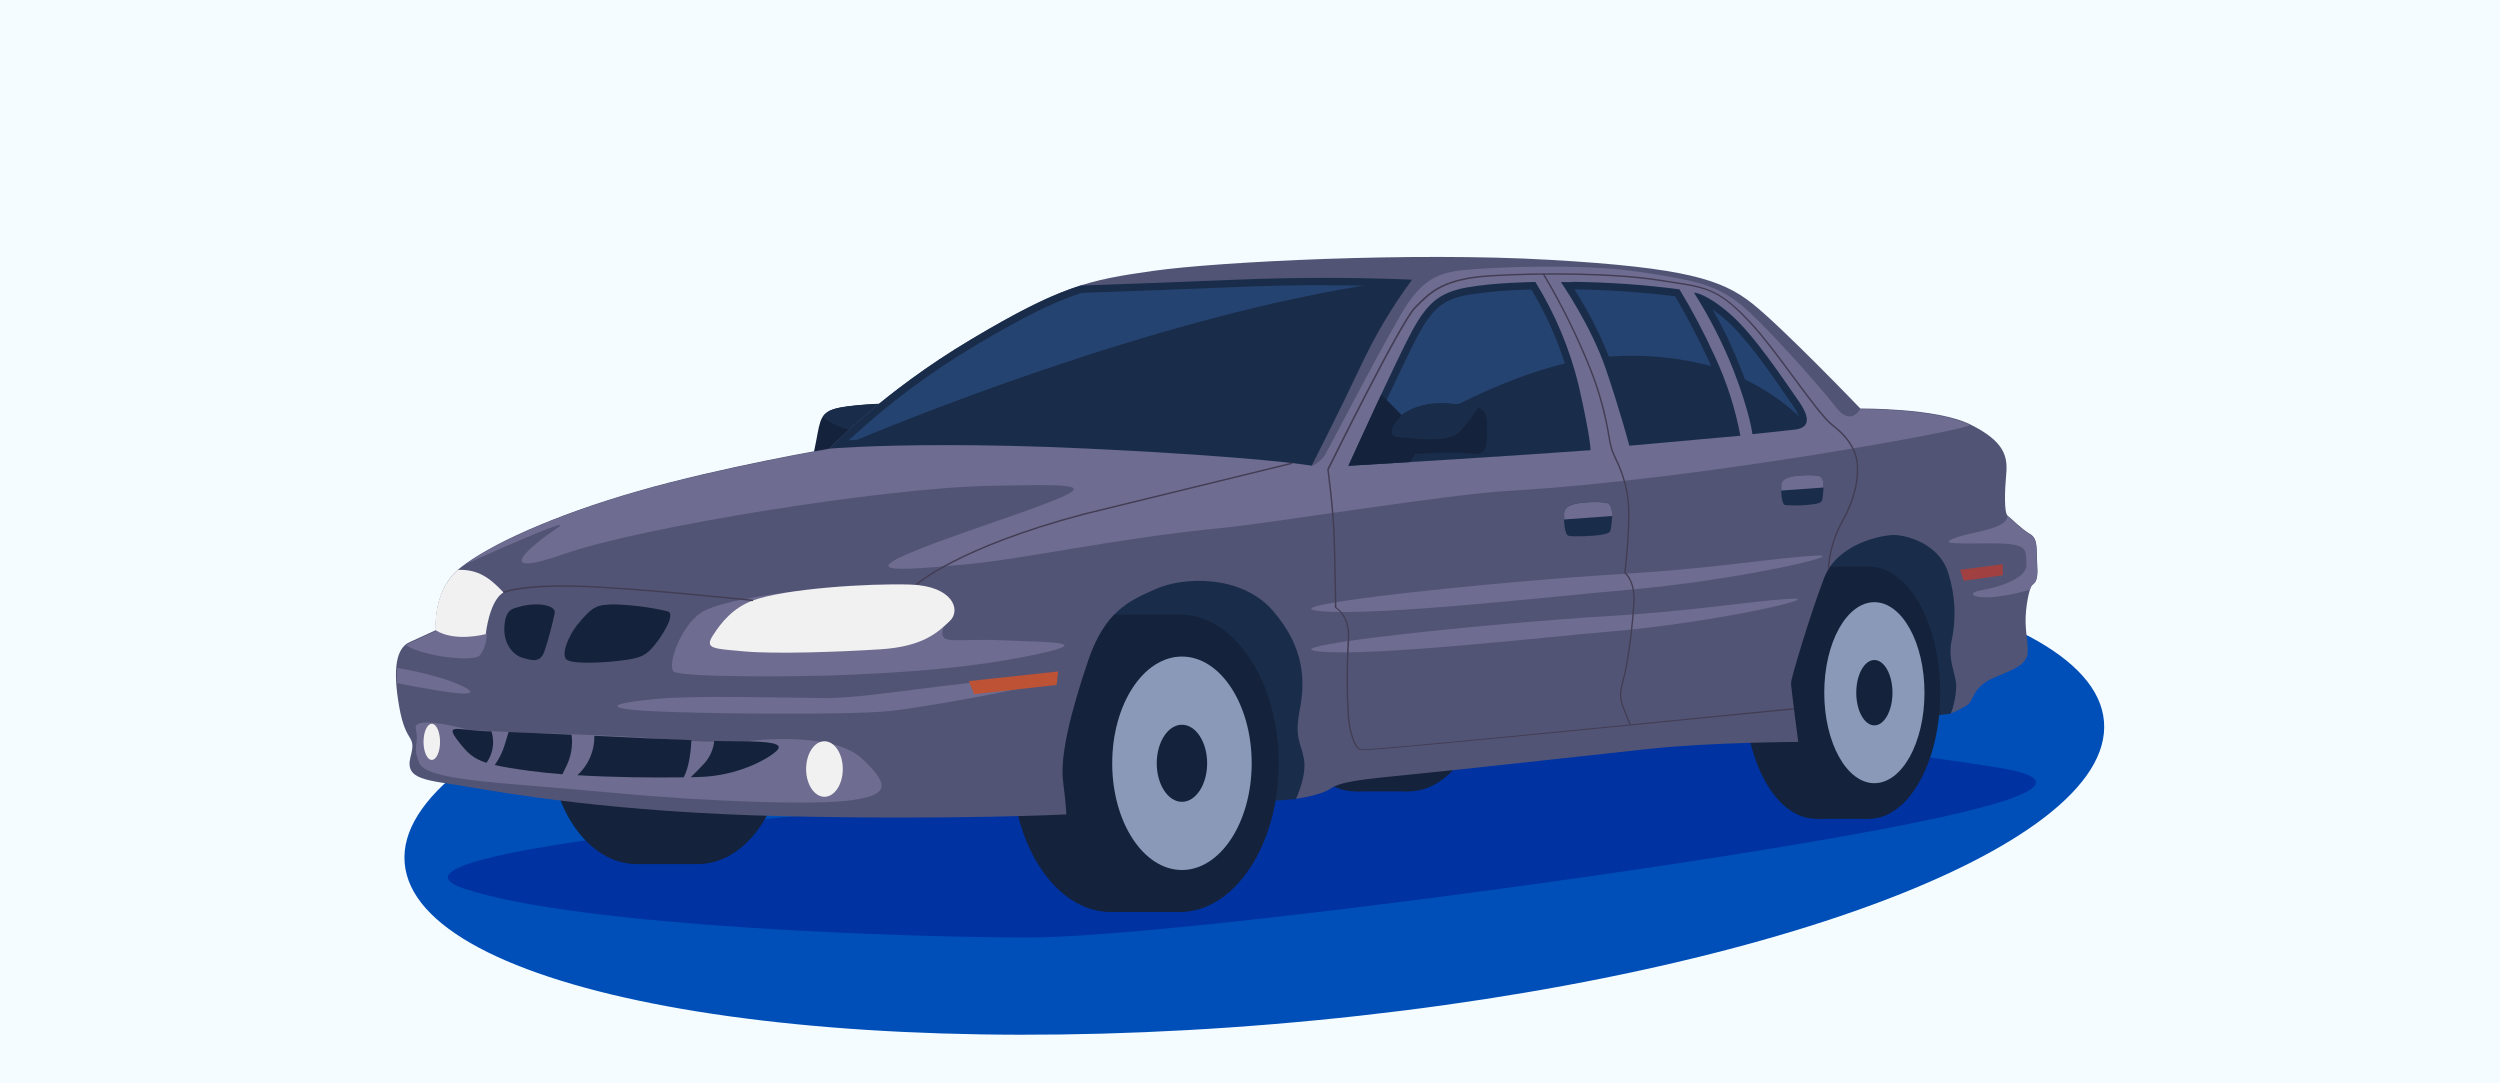<?xml version="1.0" encoding="UTF-8"?> <svg xmlns="http://www.w3.org/2000/svg" width="360" height="156" viewBox="0 0 360 156" fill="none"><rect width="360" height="156" fill="#F5FCFF"></rect><g clip-path="url(#clip0_1_874)"><path d="M183.393 147.471C250.967 141.833 304.505 122.32 302.973 103.878C301.441 85.436 245.414 75.037 177.84 80.691C110.267 86.345 56.728 105.837 58.272 124.279C59.815 142.72 115.814 153.103 183.393 147.471Z" fill="#004EB7"></path><path d="M128.328 58.075C128.328 58.075 122.085 58.201 119.966 58.946C117.847 59.692 118.08 61.047 117.249 64.883C116.418 68.719 123.796 64.513 124.03 64.339C124.264 64.165 128.328 58.075 128.328 58.075Z" fill="#14233B"></path><path d="M119.966 58.946C119.354 59.119 118.824 59.505 118.471 60.035C119.857 61.155 122.161 62.304 125.655 62.091C126.872 60.296 128.328 58.092 128.328 58.092C128.328 58.092 122.085 58.228 119.966 58.946Z" fill="#192D4B"></path><path d="M127.703 116.16C127.307 116.557 50.23 122.407 66.846 127.963C83.462 133.518 131.773 134.999 148.009 134.999C164.245 134.999 215.773 128.425 248.386 123.266C280.999 118.108 304.032 113.205 287.894 110.566C271.756 107.926 227.803 102.779 227.803 102.779L127.703 116.16Z" fill="#0032A1"></path><path d="M202.792 113.961C208.767 113.961 213.61 106.984 213.61 98.376C213.61 89.769 208.767 82.791 202.792 82.791C196.817 82.791 191.973 89.769 191.973 98.376C191.973 106.984 196.817 113.961 202.792 113.961Z" fill="#14233B"></path><path d="M195.261 113.961C201.236 113.961 206.079 106.984 206.079 98.376C206.079 89.769 201.236 82.791 195.261 82.791C189.286 82.791 184.442 89.769 184.442 98.376C184.442 106.984 189.286 113.961 195.261 113.961Z" fill="#14233B"></path><path d="M202.797 82.797H195.26V113.961H202.797V82.797Z" fill="#14233B"></path><path d="M285.341 93.55C285.139 93.599 282.27 100.493 282.27 100.493L280.885 102.773L275.935 103.366L217.316 102.18L191.234 110.31L186.594 115.071L180.258 115.55L143.553 96.689C143.553 96.689 152.861 66.477 155.638 67.076C158.415 67.675 208.513 68.387 209.307 68.425C210.1 68.464 265.328 67.881 265.328 67.881L278.516 68.208L285.341 93.55Z" fill="#192D4B"></path><path d="M169.88 131.331C177.754 131.331 184.138 121.742 184.138 109.913C184.138 98.084 177.754 88.494 169.88 88.494C162.005 88.494 155.622 98.084 155.622 109.913C155.622 121.742 162.005 131.331 169.88 131.331Z" fill="#14233B"></path><path d="M159.952 131.331C167.827 131.331 174.21 121.742 174.21 109.913C174.21 98.084 167.827 88.494 159.952 88.494C152.078 88.494 145.694 98.084 145.694 109.913C145.694 121.742 152.078 131.331 159.952 131.331Z" fill="#14233B"></path><path d="M169.885 88.494H159.952V131.331H169.885V88.494Z" fill="#14233B"></path><path d="M170.2 125.28C175.746 125.28 180.242 118.4 180.242 109.913C180.242 101.426 175.746 94.545 170.2 94.545C164.655 94.545 160.159 101.426 160.159 109.913C160.159 118.4 164.655 125.28 170.2 125.28Z" fill="#8B99B9"></path><path d="M170.2 115.463C172.205 115.463 173.83 112.978 173.83 109.913C173.83 106.847 172.205 104.362 170.2 104.362C168.196 104.362 166.571 106.847 166.571 109.913C166.571 112.978 168.196 115.463 170.2 115.463Z" fill="#14233B"></path><path d="M100.481 124.426C107.458 124.426 113.114 116.279 113.114 106.229C113.114 96.179 107.458 88.032 100.481 88.032C93.503 88.032 87.847 96.179 87.847 106.229C87.847 116.279 93.503 124.426 100.481 124.426Z" fill="#14233B"></path><path d="M91.678 124.426C98.655 124.426 104.311 116.279 104.311 106.229C104.311 96.179 98.655 88.032 91.678 88.032C84.701 88.032 79.044 96.179 79.044 106.229C79.044 116.279 84.701 124.426 91.678 124.426Z" fill="#14233B"></path><path d="M100.475 88.032H91.678V124.431H100.475V88.032Z" fill="#14233B"></path><path d="M269.148 117.906C274.808 117.906 279.396 109.776 279.396 99.748C279.396 89.719 274.808 81.589 269.148 81.589C263.488 81.589 258.9 89.719 258.9 99.748C258.9 109.776 263.488 117.906 269.148 117.906Z" fill="#14233B"></path><path d="M261.481 117.906C267.141 117.906 271.729 109.776 271.729 99.748C271.729 89.719 267.141 81.589 261.481 81.589C255.821 81.589 251.233 89.719 251.233 99.748C251.233 109.776 255.821 117.906 261.481 117.906Z" fill="#14233B"></path><path d="M269.148 81.589H261.481V117.912H269.148V81.589Z" fill="#14233B"></path><path d="M269.909 112.78C273.894 112.78 277.125 106.945 277.125 99.748C277.125 92.55 273.894 86.715 269.909 86.715C265.924 86.715 262.693 92.55 262.693 99.748C262.693 106.945 265.924 112.78 269.909 112.78Z" fill="#8B99B9"></path><path d="M269.909 104.455C271.349 104.455 272.517 102.347 272.517 99.748C272.517 97.148 271.349 95.041 269.909 95.041C268.468 95.041 267.301 97.148 267.301 99.748C267.301 102.347 268.468 104.455 269.909 104.455Z" fill="#14233B"></path><path d="M119.477 64.584C119.477 64.584 127.002 56.519 139.875 48.852C152.747 41.185 156.719 40.325 166.082 39.002C175.444 37.68 203.514 36.282 223.136 37.414C242.757 38.545 247.957 40.254 252.309 43.693C256.661 47.132 267.893 58.832 267.893 58.832C267.893 58.832 278.847 58.712 283.7 61.112C288.552 63.512 289.133 65.639 288.9 68.219C288.666 70.798 288.584 73.873 289.111 74.27C289.639 74.667 291.062 76.153 292.317 76.882C293.573 77.611 293.209 79.162 293.372 81.442C293.535 83.722 293.007 83.891 292.611 84.282C292.214 84.674 291.622 87.547 291.687 89.724C291.752 91.901 292.317 93.822 291.752 94.812C291.187 95.802 290.497 96.2 287.264 97.533C284.031 98.866 284.227 100.841 283.368 101.467C282.597 101.964 281.78 102.385 280.928 102.724C281.422 101.433 281.681 100.064 281.695 98.681C281.597 96.847 280.505 95.139 281.004 92.412C281.728 89.148 281.576 85.75 280.564 82.563C279.277 78.21 274.326 76.974 272.56 77.04C270.795 77.105 264.568 78.302 262.671 83.227C260.775 88.151 257.906 97.658 257.906 98.333C257.906 99.008 258.949 106.838 258.949 106.838C258.949 106.838 246.452 106.887 237.725 107.812C228.998 108.737 210.79 110.789 203.264 111.518C195.739 112.247 193.033 112.579 191.582 113.569C190.131 114.56 186.626 115.022 186.626 115.022C186.626 115.022 188.191 111.785 187.773 109.336C187.355 106.887 186.366 106.359 187.159 102.262C187.952 98.164 187.947 93.337 183.328 87.983C178.71 82.628 170.287 83.085 166.429 84.81C162.571 86.535 159.099 87.983 156.649 95.253C154.198 102.523 152.622 108.808 153.084 112.508C153.546 116.209 153.546 117.27 153.546 117.27C153.546 117.27 138.093 118.086 113.152 117.542C88.211 116.998 72.622 114.179 67.074 113.248C61.526 112.318 58.228 112.356 59.119 108.982C60.01 105.608 58.478 107.393 57.489 101.794C56.5 96.194 57.093 93.316 58.972 92.472C60.853 91.629 62.776 90.736 62.776 90.736C62.776 90.736 62.178 84.984 66.341 81.714C70.503 78.444 79.604 74.226 91.879 70.706C104.154 67.185 119.477 64.584 119.477 64.584Z" fill="#525475"></path><path d="M67.617 105.119C67.617 105.119 59.358 102.795 59.874 104.966C60.391 107.137 59.331 107.41 60.369 109.864C61.483 112.465 72.323 112.661 87.537 114.097C102.752 115.534 117.722 115.947 122.672 115.224C127.622 114.5 128.486 113.308 124.128 109.238C119.77 105.168 107.756 106.708 107.756 106.708C107.756 106.708 104.17 107.121 96.199 106.468C88.227 105.815 75.219 105.51 75.219 105.51L67.617 105.119Z" fill="#6E6C90"></path><path d="M233.65 82.645C216.077 83.695 181.866 87.205 190.082 87.999C198.298 88.794 224.934 85.735 233.851 84.99C250.021 83.635 267.317 79.614 261.226 80.016C254.428 80.462 246.919 81.85 233.65 82.645Z" fill="#6E6C90"></path><path d="M231.454 88.728C214.74 89.73 182.209 93.082 190.023 93.822C197.836 94.562 223.168 91.672 231.645 90.959C247.022 89.67 263.47 85.85 257.683 86.231C251.228 86.655 244.072 87.972 231.454 88.728Z" fill="#6E6C90"></path><path d="M281.711 77.404C279.396 78.248 280.521 78.313 286.427 78.248C292.334 78.182 291.676 79.173 291.807 81.251C291.937 83.33 287.715 84.593 285.341 84.99C282.966 85.387 284.047 86.416 288.112 85.85C289.526 85.642 290.923 85.328 292.29 84.908C292.345 84.698 292.439 84.501 292.567 84.326C292.964 83.929 293.491 83.782 293.328 81.486C293.165 79.189 293.524 77.649 292.268 76.925C291.013 76.202 289.595 74.711 289.068 74.313C289.035 76.185 284.02 76.561 281.711 77.404Z" fill="#6E6C90"></path><path d="M114.413 85.159C114.413 85.159 104.034 86.312 101.067 88.146C98.101 89.98 96.014 95.797 97.008 96.689C98.003 97.582 115.483 97.5 122.77 97.152C130.056 96.804 139.272 96.27 148.248 94.431C158.252 92.401 151.465 92.499 144.287 92.2C137.109 91.901 135.05 93.06 135.87 90.252C136.691 87.444 114.413 85.159 114.413 85.159Z" fill="#6E6C90"></path><path d="M69.063 94.393C70.052 93.305 70.117 91.335 70.117 91.335L68.764 88.614L69.014 88.516C69.144 88.462 66.123 87.569 63.319 86.758C62.966 88.073 62.832 89.438 62.923 90.796C62.923 90.796 60.994 91.689 59.119 92.532C58.883 92.637 58.665 92.779 58.472 92.951C61.2 94.584 68.204 95.34 69.063 94.393Z" fill="#6E6C90"></path><path d="M94.531 100.64C88.13 101.233 86.511 101.979 93.243 102.376C99.975 102.773 122.042 103.034 128.231 102.376C134.42 101.718 159.599 97.103 148.265 97.642C136.93 98.18 125.063 100.591 118.727 100.526C112.391 100.46 99.867 100.129 94.531 100.64Z" fill="#6E6C90"></path><path d="M63.781 97.718C61.623 97.059 59.423 96.545 57.196 96.178C57.144 96.913 57.144 97.652 57.196 98.387C59.212 98.774 61.309 99.149 63.287 99.476C70.704 100.673 67.346 98.871 63.781 97.718Z" fill="#6E6C90"></path><path d="M264.35 58.614C262.177 55.768 253.331 45.756 250.141 43.448C246.951 41.141 244.707 40.45 236.155 39.16C227.602 37.871 214.42 38.513 210.752 38.888C207.084 39.264 205.003 40.33 202.661 43.786C200.319 47.241 191.539 64.279 190.81 65.471C190.357 66.2 189.689 66.771 188.898 67.103L183.002 56.34L135.235 51.828C125.199 58.495 119.45 64.654 119.45 64.654C119.45 64.654 104.138 67.25 91.857 70.771C80.224 74.107 71.443 78.063 67.014 81.251C67.525 81.023 83.859 73.633 80.159 76.098C76.458 78.563 70.421 83.564 81.311 79.744C92.2 75.924 127.307 70.21 142.82 69.949C158.333 69.688 159.387 69.568 140.973 75.935C121.743 82.585 126.177 82.465 138.891 81.29C147.542 80.506 161.077 77.453 175.841 76.038C182.769 75.369 208.53 71.174 217.229 70.678C244.463 69.149 284.607 61.645 283.672 61.194C278.82 58.794 267.86 58.913 267.86 58.913C267.86 58.913 266.524 61.455 264.35 58.614Z" fill="#6E6C90"></path><path d="M188.599 66.494C186.768 66.227 178.117 65.106 156.839 64.099C149.617 63.757 142.711 63.582 136.256 63.582C128.388 63.582 123.161 63.849 120.819 63.996C126.672 58.39 133.148 53.475 140.119 49.347C147.183 45.135 151.568 42.975 155.687 41.669C161.322 41.478 169.738 41.174 177.965 40.825C182.122 40.651 186.447 40.564 190.81 40.564C196.326 40.564 200.526 40.706 202.341 40.782C199.744 44.437 197.473 48.314 195.554 52.367C192.549 58.718 189.365 64.992 188.599 66.494Z" fill="#254370"></path><path d="M190.805 41.092C195.483 41.092 199.211 41.196 201.341 41.272C198.957 44.722 196.86 48.362 195.07 52.155C192.261 58.097 189.294 63.974 188.3 65.928C185.839 65.585 177.172 64.54 156.861 63.582C149.634 63.24 142.7 63.066 136.256 63.066C129.736 63.066 124.981 63.251 122.221 63.397C127.779 58.233 133.868 53.672 140.386 49.793C147.39 45.625 151.72 43.481 155.774 42.175C161.409 41.979 169.782 41.68 177.981 41.337C182.133 41.157 186.447 41.07 190.805 41.07M190.805 40.015C187.039 40.015 182.654 40.08 177.938 40.276C169.646 40.63 161.18 40.929 155.595 41.119C151.465 42.425 147.053 44.58 139.837 48.874C126.964 56.541 119.439 64.606 119.439 64.606C119.439 64.606 125.177 64.094 136.245 64.094C141.782 64.094 148.65 64.219 156.801 64.606C181.253 65.764 188.887 67.054 188.887 67.054C188.887 67.054 192.549 59.915 196.016 52.574C198.044 48.241 200.498 44.122 203.341 40.276C203.341 40.276 198.325 40.015 190.794 40.015H190.805Z" fill="#192D4B"></path><path d="M195.021 66.494C196.483 63.278 201.955 51.257 203.813 47.894C205.987 43.9 207.617 42.621 211.301 41.941C214.453 41.471 217.634 41.211 220.821 41.163C223.535 45.627 225.551 50.481 226.798 55.556C228.08 61.194 228.401 63.484 228.482 64.333C225.939 64.518 214.034 65.362 195.021 66.494Z" fill="#254370"></path><path d="M199.108 66.249C215.735 65.237 226.124 64.502 228.482 64.333C228.401 63.484 228.08 61.194 226.798 55.556C226.537 54.408 226.222 53.292 225.88 52.215C213.295 55.083 200.401 63.642 200.401 63.642L199.108 66.249Z" fill="#192D4B"></path><path d="M220.527 41.702C223.135 46.044 225.077 50.755 226.287 55.676C227.374 60.377 227.749 62.75 227.917 63.838C224.543 64.078 213.246 64.861 195.858 65.901C197.706 61.852 202.553 51.273 204.27 48.139C206.372 44.33 207.899 43.095 211.393 42.453C214.416 41.994 217.465 41.739 220.522 41.691M221.103 40.602C221.103 40.602 215.164 40.668 211.203 41.397C207.242 42.126 205.525 43.671 203.351 47.638C201.178 51.605 194.174 67.076 194.174 67.076C216.452 65.754 229.031 64.829 229.031 64.829C229.031 64.829 229.161 63.572 227.314 55.436C226.035 50.205 223.941 45.208 221.109 40.63L221.103 40.602Z" fill="#192D4B"></path><path d="M235.035 63.631C234.682 62.325 233.519 58.19 231.775 53.02C230.096 48.052 227.015 43.057 225.765 41.147H226.466C231.512 41.199 236.55 41.546 241.556 42.186C243.351 45.196 244.983 48.3 246.446 51.486C248.05 54.938 249.248 58.564 250.016 62.293L235.035 63.631Z" fill="#254370"></path><path d="M247.065 52.89C242.174 51.515 237.084 50.985 232.014 51.322C231.732 51.322 231.471 51.361 231.172 51.382C231.384 51.926 231.59 52.471 231.775 53.015C233.519 58.173 234.682 62.32 235.035 63.626L250.011 62.282C249.346 59.06 248.359 55.914 247.065 52.89Z" fill="#192D4B"></path><path d="M226.716 41.669C231.563 41.733 236.403 42.068 241.213 42.67C242.941 45.599 244.519 48.614 245.941 51.703C247.439 54.94 248.584 58.33 249.353 61.814L235.405 63.066C234.948 61.433 233.845 57.553 232.253 52.852C230.825 48.931 228.968 45.18 226.716 41.669ZM226.439 40.613C225.896 40.613 225.352 40.613 224.766 40.613C224.766 40.613 229.113 46.877 231.253 53.173C233.394 59.469 234.622 64.181 234.622 64.181L250.614 62.745C249.866 58.768 248.617 54.902 246.897 51.241C245.403 47.954 243.718 44.758 241.849 41.669C236.739 41.001 231.593 40.637 226.439 40.581V40.613Z" fill="#192D4B"></path><path d="M252.798 61.934C252.191 58.922 251.3 55.976 250.135 53.135C248.756 49.646 247.086 46.28 245.142 43.073C246.443 43.743 247.652 44.579 248.739 45.56C251.706 48.117 255.216 53.178 257.536 56.546L258.552 58.01C259.769 59.735 259.731 60.47 259.606 60.758C259.481 61.047 259.063 61.259 258.329 61.34C256.976 61.493 253.999 61.809 252.798 61.934Z" fill="#254370"></path><path d="M259.623 60.758C259.648 60.69 259.664 60.618 259.672 60.546C257.059 57.944 253.993 55.844 250.625 54.348C251.582 56.806 252.32 59.345 252.831 61.934C254.015 61.809 256.993 61.498 258.362 61.34C259.052 61.259 259.481 61.063 259.623 60.758Z" fill="#192D4B"></path><path d="M246.658 44.586C247.169 44.945 247.745 45.397 248.408 45.962C251.331 48.471 254.814 53.51 257.102 56.846C257.476 57.39 257.819 57.885 258.123 58.315C259.308 60.002 259.123 60.535 259.123 60.541C259.123 60.546 258.911 60.742 258.27 60.818C257.069 60.954 254.602 61.215 253.227 61.362C252.598 58.489 251.729 55.672 250.63 52.944C249.499 50.069 248.166 47.278 246.642 44.591M243.925 42.137C246.178 45.678 248.088 49.426 249.63 53.33C252.01 59.474 252.347 62.516 252.347 62.516C252.347 62.516 256.651 62.07 258.384 61.874C260.117 61.678 261.101 60.731 258.976 57.711C256.852 54.691 252.592 48.188 249.076 45.163C245.56 42.137 243.93 42.137 243.93 42.137H243.925Z" fill="#192D4B"></path><path d="M108.441 86.459C105.572 87.509 103.887 89.583 102.649 91.52C101.41 93.457 102.801 93.403 107.153 93.8C111.505 94.197 120.525 93.898 126.763 93.501C133.001 93.103 135.077 91.019 136.761 89.436C138.446 87.852 137.207 84.38 131.116 84.179C125.025 83.978 113.049 84.772 108.441 86.459Z" fill="#F1F1F1"></path><path d="M72.513 85.322C70.438 83.074 68.753 82.057 66.275 82.057C66.161 82.057 66.047 82.057 65.939 82.057C62.189 85.365 62.743 90.763 62.743 90.763C65.585 92.516 69.943 91.308 69.943 91.308C70.666 85.98 72.513 85.322 72.513 85.322Z" fill="#F1F1F1"></path><path d="M118.721 114.739C120.18 114.739 121.362 112.949 121.362 110.74C121.362 108.531 120.18 106.74 118.721 106.74C117.263 106.74 116.081 108.531 116.081 110.74C116.081 112.949 117.263 114.739 118.721 114.739Z" fill="#F1F1F1"></path><path d="M62.178 109.428C62.836 109.428 63.368 108.264 63.368 106.827C63.368 105.391 62.836 104.226 62.178 104.226C61.521 104.226 60.988 105.391 60.988 106.827C60.988 108.264 61.521 109.428 62.178 109.428Z" fill="#F1F1F1"></path><path d="M152.389 96.689L139.516 98.077L140.277 99.96L152.155 98.627L152.389 96.689Z" fill="#BD5234"></path><path d="M74.573 87.433C73.844 87.656 72.758 87.733 72.627 90.312C72.497 92.891 74.046 94.409 75.301 94.741C76.556 95.073 77.838 95.568 78.436 93.68C79.022 91.895 79.507 90.079 79.887 88.239C80.039 87.139 77.289 86.612 74.573 87.433Z" fill="#14233B"></path><path d="M83.141 89.958C81.886 91.493 80.62 94.48 81.707 95.057C82.794 95.634 86.706 95.471 89.58 95.106C92.455 94.741 93.096 94.295 94.232 92.929C95.367 91.563 97.367 88.38 96.15 88.032C93.572 87.428 90.939 87.092 88.293 87.031C85.951 87.107 85.353 87.264 83.141 89.958Z" fill="#14233B"></path><path d="M282.265 82.046L282.765 83.635L288.405 82.84V81.251L282.265 82.046Z" fill="#A04040"></path><path d="M108.43 86.568C108.251 86.568 90.423 84.631 82.549 84.506C74.676 84.38 72.584 85.403 72.562 85.414L72.47 85.224C72.551 85.18 74.643 84.136 82.549 84.293C90.455 84.451 108.272 86.334 108.452 86.356L108.43 86.568Z" fill="#423D54"></path><path d="M132.067 84.228L131.92 84.07C131.98 84.021 137.832 78.754 156.127 73.911L186.045 66.603L186.094 66.804L156.176 74.118C137.935 78.95 132.121 84.174 132.067 84.228Z" fill="#423D54"></path><path d="M70.769 105.32C70.063 105.32 69.53 105.271 69.199 105.249C65.634 105.042 64.026 104.226 66.064 106.827C67.275 108.373 68.063 109.211 70.052 109.842C70.516 109.197 70.823 108.452 70.947 107.666C71.072 106.881 71.011 106.077 70.769 105.32Z" fill="#14233B"></path><path d="M81.511 110.419C82.235 108.994 82.513 107.384 82.31 105.799C78.507 105.619 75.464 105.499 73.236 105.412C73.133 105.744 72.97 106.294 72.693 107.203C72.379 108.265 71.886 109.266 71.236 110.163C72.47 110.451 74.067 110.707 76.246 111.001C77.708 111.202 79.311 111.36 80.984 111.491C81.137 111.164 81.31 110.811 81.511 110.419Z" fill="#14233B"></path><path d="M106.115 106.74C105.192 106.74 104.099 106.74 102.855 106.691C102.73 107.887 102.234 109.013 101.437 109.913C100.769 110.631 100.051 111.366 99.454 111.921L100.595 111.893C106.833 111.746 111.386 108.77 112.005 107.926C112.625 107.083 111.114 106.74 106.115 106.74Z" fill="#14233B"></path><path d="M99.568 106.582C95.308 106.43 90.238 106.18 85.587 105.957C85.609 107.023 85.402 108.081 84.98 109.061C84.558 110.04 83.931 110.917 83.142 111.632C88.412 111.948 94.112 111.997 98.454 111.937C99.269 110.413 99.497 107.948 99.568 106.582Z" fill="#14233B"></path><path d="M228.537 72.327C227.118 72.403 225.304 72.626 225.233 73.851C225.162 75.075 225.304 76.991 225.863 77.154C226.423 77.317 229.449 77.219 230.705 76.991C231.96 76.762 231.938 76.626 232.068 75.402C232.199 74.177 232.297 72.496 231.177 72.36C230.3 72.26 229.416 72.249 228.537 72.327Z" fill="#192D4B"></path><path d="M231.177 72.376C230.3 72.276 229.416 72.265 228.537 72.344C227.118 72.42 225.304 72.643 225.233 73.867C225.233 74.15 225.233 74.477 225.233 74.808L232.15 74.297C232.15 73.339 231.976 72.458 231.177 72.376Z" fill="#6E6C90"></path><path d="M259.411 68.469C258.161 68.54 256.558 68.736 256.498 69.813C256.439 70.891 256.558 72.583 257.042 72.73C258.468 72.849 259.903 72.8 261.318 72.583C262.405 72.382 262.405 72.262 262.519 71.184C262.633 70.107 262.72 68.616 261.731 68.502C260.961 68.411 260.183 68.4 259.411 68.469Z" fill="#192D4B"></path><path d="M261.742 68.502C260.968 68.41 260.187 68.399 259.411 68.469C258.161 68.54 256.558 68.736 256.499 69.813C256.499 70.064 256.499 70.357 256.499 70.64L262.579 70.2C262.606 69.362 262.448 68.567 261.742 68.502Z" fill="#6E6C90"></path><path d="M196.081 108.041H195.929C194.587 107.682 194.12 103.829 194.071 103.388C193.839 99.617 193.839 95.835 194.071 92.064C194.326 88.739 192.299 87.547 192.277 87.537L192.223 87.509V87.45C192.223 87.39 192.153 81.779 192.022 77.535C191.892 73.29 191.126 67.653 191.12 67.593V67.56C191.549 66.695 201.602 46.3 203.667 44.232L203.944 43.954C205.965 41.914 207.878 39.982 214.811 39.601C221.837 39.177 232.416 39.209 239.024 40.26L240.741 40.526C245.848 41.299 247.761 41.614 252.456 46.741C254.2 48.656 256.33 51.529 258.384 54.304C260.666 57.395 262.829 60.29 263.926 61.134C266.225 62.853 267.491 64.943 267.583 67.12C267.692 69.704 266.904 72.49 265.241 75.407C264.15 77.453 263.52 79.714 263.394 82.03H263.182C263.309 79.677 263.949 77.382 265.057 75.304C266.687 72.425 267.48 69.677 267.371 67.141C267.257 64.421 265.366 62.478 263.801 61.302C262.677 60.464 260.508 57.531 258.215 54.435C256.162 51.66 254.037 48.792 252.298 46.882C247.658 41.789 245.908 41.522 240.708 40.733L238.991 40.472C232.395 39.416 221.842 39.383 214.822 39.808C207.986 40.216 206.128 42.115 204.112 44.129L203.835 44.406C201.825 46.419 191.783 66.755 191.337 67.653C191.397 68.121 192.115 73.497 192.239 77.578C192.364 81.66 192.43 86.829 192.441 87.444C192.772 87.662 194.527 88.979 194.288 92.135C194.054 95.893 194.054 99.662 194.288 103.421C194.505 105.412 195.136 107.665 195.989 107.894C196.842 108.122 237.111 104.085 258.264 101.968V102.175C255.83 102.36 199.488 108.041 196.081 108.041Z" fill="#423D54"></path><path d="M234.682 104.395C234.682 104.395 234.34 103.682 233.595 101.718C233.052 100.237 233.269 99.356 233.644 97.908C233.786 97.364 233.943 96.766 234.09 96.02C234.624 93.007 234.987 89.965 235.177 86.911C235.416 83.738 233.943 82.558 233.927 82.558L233.883 82.519V82.46C233.883 82.378 234.861 74.602 234.231 71.157C233.926 69.432 233.377 67.759 232.601 66.189C232.384 65.721 232.183 65.275 232.014 64.807C231.818 64.161 231.675 63.501 231.585 62.831C231.045 59.536 230.152 56.309 228.922 53.205C227.026 48.457 224.759 43.867 222.141 39.476L222.32 39.362C224.943 43.766 227.216 48.369 229.118 53.129C230.356 56.246 231.253 59.488 231.791 62.799C231.882 63.454 232.022 64.102 232.21 64.736C232.378 65.193 232.579 65.634 232.797 66.102C233.572 67.69 234.121 69.379 234.427 71.119C235.035 74.439 234.177 81.709 234.09 82.427C234.356 82.661 235.595 83.934 235.367 86.944C235.18 90.005 234.817 93.054 234.28 96.075C234.128 96.831 233.976 97.44 233.834 97.979C233.47 99.399 233.248 100.254 233.78 101.674C234.508 103.628 234.867 104.324 234.867 104.33L234.682 104.395Z" fill="#423D54"></path><path d="M203.052 66.537L203.781 65.367C203.781 65.367 209.622 64.992 212.1 65.34C214.577 65.688 214.126 63.109 214.126 60.775C214.126 58.44 212.447 58.348 208.236 58.097C204.025 57.847 201.852 59.784 201.852 59.784L198.901 56.797C196.51 61.917 194.174 67.076 194.174 67.076L203.052 66.537Z" fill="#14233B"></path><path d="M201.504 62.957C204.177 63.109 208.535 63.898 210.268 62.091C211.22 61.033 212.076 59.894 212.828 58.685C211.882 58.315 210.393 58.228 208.236 58.097C204.031 57.852 201.852 59.784 201.852 59.784C201.852 59.784 198.831 62.81 201.504 62.957Z" fill="#192D4B"></path><path d="M195.548 52.367C197.467 48.314 199.738 44.437 202.335 40.782C201.629 40.755 200.553 40.717 199.189 40.678C166.185 45.478 127.345 61.656 121.992 63.931C124.709 63.778 129.502 63.582 136.256 63.582C142.695 63.582 149.617 63.757 156.839 64.099C178.117 65.106 186.768 66.227 188.599 66.494C189.365 64.992 192.549 58.718 195.548 52.367Z" fill="#192D4B"></path></g><defs><clipPath id="clip0_1_874"><rect width="246" height="112" fill="white" transform="translate(57 37)"></rect></clipPath></defs></svg> 